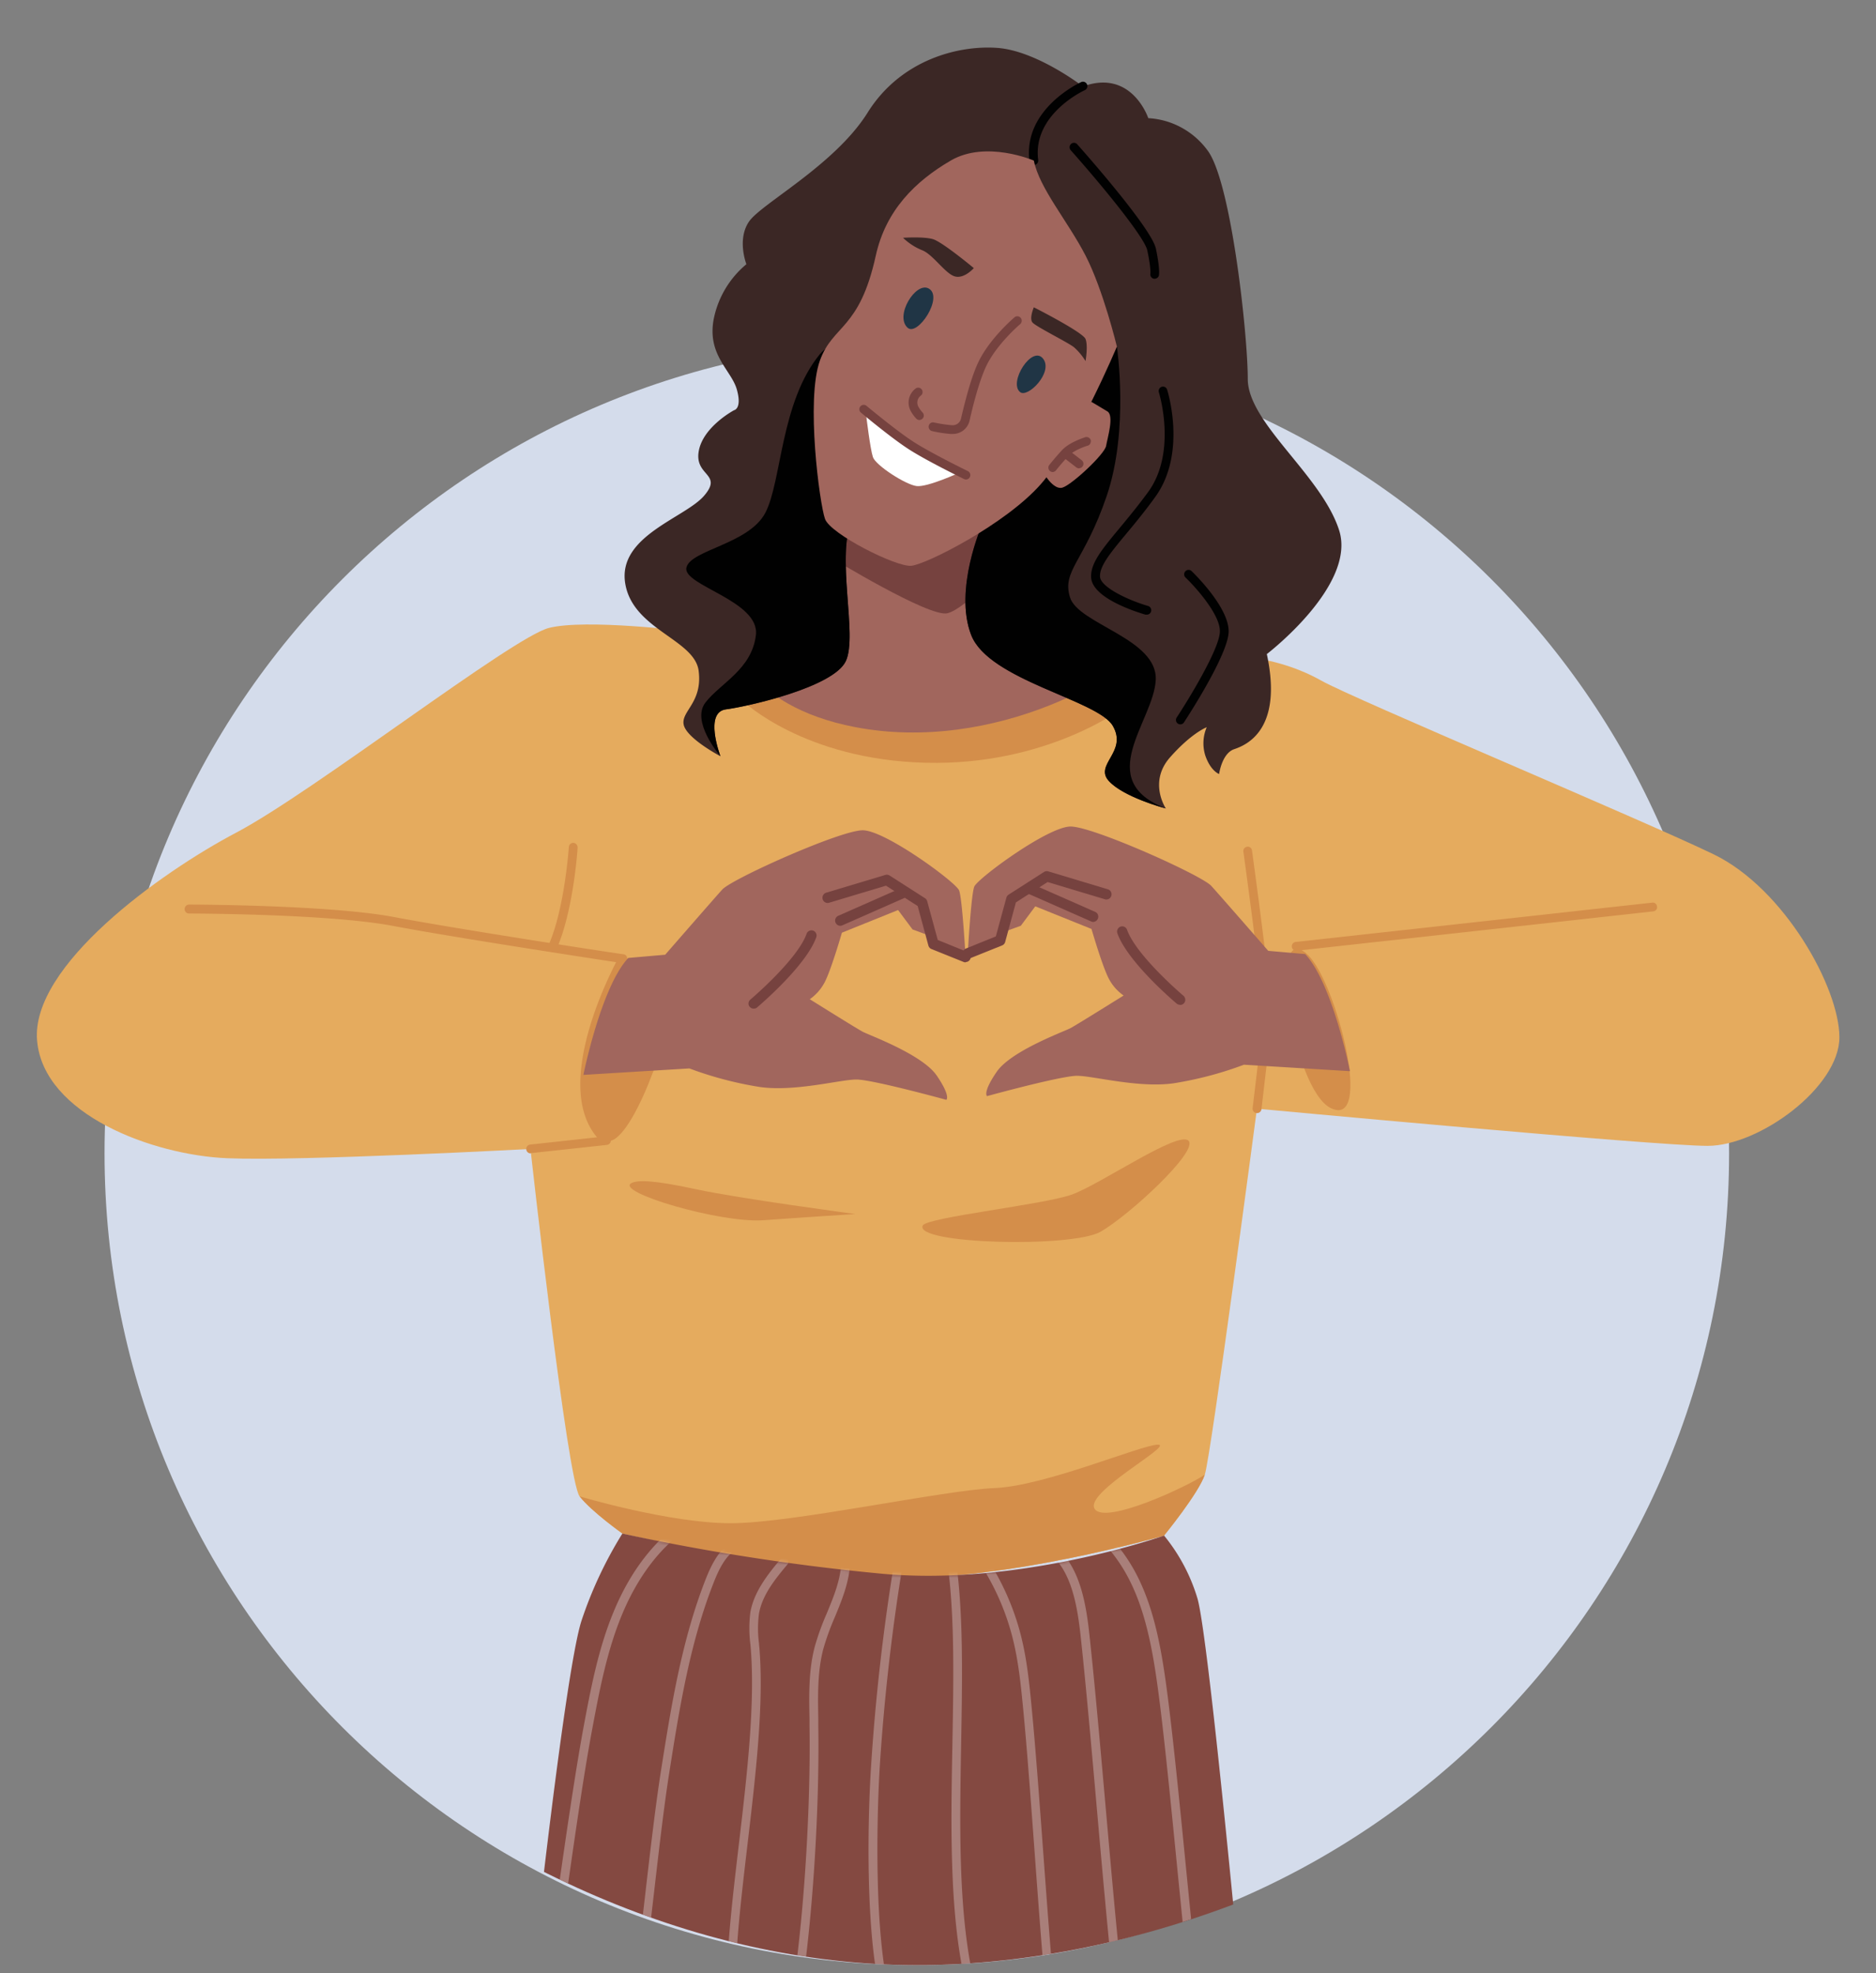 <svg xmlns="http://www.w3.org/2000/svg" xmlns:xlink="http://www.w3.org/1999/xlink" id="Capa_1" data-name="Capa 1" viewBox="0 0 580 610"><rect x="0" y="0" width="580" height="610" fill="#808080" stroke="none"/><defs><style>.cls-1{fill:#fff;}.cls-2{fill:none;}.cls-3{fill:#d4dceb;}.cls-4{clip-path:url(#clip-path);}.cls-5{fill:#e5ab5e;}.cls-6{fill:#d48e4a;}.cls-7{fill:#a1665d;}.cls-8{fill:#76423f;}.cls-9{fill:#3b2725;}.cls-10{fill:#010101;}.cls-11{fill:#844941;}.cls-12{mask:url(#mask);}.cls-13{opacity:0.3;}.cls-14{fill:#203545;}</style><clipPath id="clip-path"><path class="cls-2" d="M283.45,607.5c138.7,0,292.05-121.87,292.05-260.5S448.3,2.5,309.6,2.5,4.5,199.37,4.5,338,144.75,607.5,283.45,607.5Z"></path></clipPath><mask id="mask" x="164.65" y="469.27" width="218.62" height="161.92" maskUnits="userSpaceOnUse"><g id="mask0_24_2344" data-name="mask0 24 2344"><path class="cls-1" d="M192.42,474.08a126.39,126.39,0,0,0-12.61,26.86c-5.05,15.34-15.16,108.61-15.16,108.61H383.27s-9.69-103.92-13.06-115.43a56.16,56.16,0,0,0-10.31-19.41S315.66,490.37,273,486.53A683.55,683.55,0,0,1,192.42,474.08Z"></path></g></mask></defs><path class="cls-3" d="M283.45,607.5c138.7,0,251.13-112.38,251.13-251s-112.43-251-251.13-251S32.32,217.86,32.32,356.49,144.75,607.5,283.45,607.5Z"></path><g class="cls-4"><path class="cls-5" d="M568.68,320.68c0,15.33-24.64,33.55-40.75,33.55s-139.32-11.5-139.32-11.5S374.4,450.11,372.49,455.86s-12.63,18.87-12.63,18.87-41.39,11.82-73.61,12.78-93.8-13.43-93.8-13.43-9.48-6.71-13.26-11.51S164,355.18,164,355.18,93,359,70.22,358.05s-56.84-13.42-58.76-36.44,37.91-51.76,61.6-64.23S158.37,197,169.7,194.12s42.63,1,42.63,1L255.93,151l48.32,1L360.7,193.4l12.75,9.34s18-1.91,35.06,7.67c9.95,5.62,99.48,43.13,121.31,53.7S568.68,305.33,568.68,320.68Z"></path><path class="cls-6" d="M388.61,344.1h-.16a1.35,1.35,0,0,1-.9-.52,1.4,1.4,0,0,1-.28-1l3.27-27.4c0-7.71-6.05-51.39-6.12-51.83a1.4,1.4,0,0,1,0-.54,1.32,1.32,0,0,1,.22-.5,1.28,1.28,0,0,1,.4-.37,1.12,1.12,0,0,1,.5-.18,1.23,1.23,0,0,1,.54,0,1.35,1.35,0,0,1,.48.24,1.27,1.27,0,0,1,.35.42,1.38,1.38,0,0,1,.17.52c.25,1.82,6.14,44.62,6.14,52.29v.17L390,342.91a1.39,1.39,0,0,1-.45.85A1.36,1.36,0,0,1,388.61,344.1Z"></path><path class="cls-6" d="M404.53,295.38c8.7,8.69,20.21,53.58,6.94,47.19C399.49,336.8,391.32,282.18,404.53,295.38Z"></path><path class="cls-6" d="M400.73,293.92a1.36,1.36,0,0,1-.93-.38,1.37,1.37,0,0,1,.79-2.35l110.14-12.14a1.23,1.23,0,0,1,.54,0,1.34,1.34,0,0,1,.5.23,1.82,1.82,0,0,1,.36.42,1.38,1.38,0,0,1,.17.52,1.43,1.43,0,0,1,0,.55,1.47,1.47,0,0,1-.27.49,1.3,1.3,0,0,1-.43.34,1.34,1.34,0,0,1-.53.14L400.89,293.91Z"></path><path class="cls-6" d="M195.26,365.72c-5.43,2.74,27.48,12.46,40.75,11.5s28.42-1.92,28.42-1.92-36-4.79-49.28-7.67S197.16,364.78,195.26,365.72Z"></path><path class="cls-6" d="M229.71,216.75s18.83,18.1,56.5,19.05,61.22-17.14,61.22-17.14l-17-19.06-93.23,3.81Z"></path><path class="cls-6" d="M164,356.56a1.37,1.37,0,0,1-.9-.39,1.39,1.39,0,0,1-.4-.91,1.35,1.35,0,0,1,.31-.94,1.33,1.33,0,0,1,.85-.48l20.72-2.26c-12.88-15.2,1.89-46.36,5.91-54.13-9.42-1.44-51.27-7.85-69.07-11.23-19.9-3.77-62.53-3.81-62.94-3.81a1.35,1.35,0,0,1-1-.4,1.37,1.37,0,0,1-.4-1,1.38,1.38,0,0,1,1.35-1.37c.44,0,43.35.06,63.43,3.86S192.24,295,192.76,295a1.42,1.42,0,0,1,.6.23,1.33,1.33,0,0,1,.42.49,1.39,1.39,0,0,1,.14.64,1.56,1.56,0,0,1-.17.63c-.23.39-22,40.1-5.36,54.55a1.29,1.29,0,0,1,.42.65,1.38,1.38,0,0,1-1.15,1.74l-23.53,2.55Z"></path><path class="cls-6" d="M192.6,296.38s15.16-.85,15.16,11.09-13,47.3-20.21,45.17-8.85-18.32-5.9-30.26S192.6,296.38,192.6,296.38Z"></path><path class="cls-6" d="M285.29,378.85c-2.84,5.75,46.13,7,55,1.91s30.33-24.93,27.16-28.12-27.16,13.42-36,16.62S286.56,376.29,285.29,378.85Z"></path><path class="cls-6" d="M372.49,455.87c-1.89,5.75-12.63,18.87-12.63,18.87s-41.39,11.82-73.61,12.78-93.8-13.44-93.8-13.44-9.48-6.7-13.26-11.5c0,0,27.8,8.31,46.74,8.31s65.72-10.23,81.52-10.87S352.92,446.6,358,446.6s-22.74,14.7-19.59,19.82S367.44,459.38,372.49,455.87Z"></path><path class="cls-6" d="M170.93,293.92a1.31,1.31,0,0,1-.55-.13,1.43,1.43,0,0,1-.44-.3,1.46,1.46,0,0,1-.29-.44,1.38,1.38,0,0,1-.09-.53,1.31,1.31,0,0,1,.11-.52c4.9-11.15,6.19-30,6.2-30.2a1.44,1.44,0,0,1,.47-.91,1.34,1.34,0,0,1,1.88.13,1.36,1.36,0,0,1,.35,1c0,.8-1.34,19.56-6.4,31.15a1.3,1.3,0,0,1-.51.58A1.35,1.35,0,0,1,170.93,293.92Z"></path><path class="cls-7" d="M360.7,193.38c-11.07,15.88-53.66,39.54-96.25,31.41-34.19-6.53-41.35-28.11-42.73-39.24L255.91,151l48.32,1Z"></path><path class="cls-8" d="M256.86,172.34s30.33,18.54,36,17.25,18.95-16,18.95-16l-7.58-21.73H253.71Z"></path><path class="cls-9" d="M391.66,202.2c5.06,23.44-6.32,28.12-10.11,29.41s-4.64,7.67-4.64,7.67-2.53-.85-4.21-5.54a12.58,12.58,0,0,1,.38-8.92c-.27.1-4.83,1.93-11.37,9.34-6.73,7.67-1.26,15.78-1.26,15.78-.78-.21-13.16-3.56-17.65-8.52s5.89-8.95,1.26-17-38.37-14.07-43.81-28.13,3.38-34.09,3.38-34.09-34.55-14.91-40-2.56,1.67,36.67-2.13,44.75-30.33,14.06-37.07,14.92-1.87,14-1.7,14.47c-.51-.27-10.53-5.63-11.36-9.78s5.89-6.82,4.63-16.62-20.61-12.79-22.74-27.27,18.54-20,24.43-26.86-2.94-6-1.68-13.66,10.95-12.78,10.95-12.78,2.52-.43.85-6.39-9.24-10.65-7.16-21.74a29.56,29.56,0,0,1,10.11-17s-3-7.67.84-13.22,26.53-17.47,36.65-33.66,27.79-20.85,40-20,26.54,11.93,26.54,11.93c15.16-5.53,20.22,9.8,20.22,9.8a24.18,24.18,0,0,1,10.42,3,24.5,24.5,0,0,1,8.11,7.25c7.18,10.23,12.23,56.68,12.23,70.34S408.5,146.83,414,163.87,391.66,202.2,391.66,202.2Z"></path><path class="cls-10" d="M360.45,249.92c-.78-.2-13.16-3.56-17.65-8.51-4.64-5.11,5.89-8.95,1.26-17s-38.37-14.07-43.81-28.13,3.38-34.1,3.38-34.1-34.55-14.91-40-2.55,1.67,36.66-2.13,44.75-30.33,14-37.07,14.91-1.87,14-1.7,14.48c-.43-.51-9.13-10.79-4.62-16.6,4.65-6,14.33-10.23,15.59-20.85s-22.74-15.34-21.48-20.85,19.38-7.24,24.43-17,4.63-34.1,16.84-49,91.84-2.16,91.84-2.16,3.79,25.57-3.17,46-13.89,23-11.36,31.33,27.15,12.78,26.52,25.56S337.75,241.18,360.45,249.92Z"></path><path class="cls-10" d="M354.49,190a1.58,1.58,0,0,1-.38,0c-2.73-.8-16.42-5.07-16.77-11.5-.23-4.32,3.31-8.63,8.68-15.1,2.69-3.24,5.73-6.91,9-11.37,8.94-12.37,3.33-30.55,3.27-30.74a1.57,1.57,0,0,1-.06-.53,1.5,1.5,0,0,1,.15-.51,1.34,1.34,0,0,1,.33-.42,1.48,1.48,0,0,1,.46-.26,1.32,1.32,0,0,1,1,.09,1.2,1.2,0,0,1,.41.33,1.45,1.45,0,0,1,.26.47c.24.8,6.09,19.67-3.68,33.18-3.27,4.53-6.35,8.24-9.06,11.5-4.78,5.75-8.23,9.94-8,13.18s8.77,7.24,14.82,9a1.38,1.38,0,0,1,1,1.51,1.3,1.3,0,0,1-.45.84,1.36,1.36,0,0,1-.89.34Z"></path><path class="cls-10" d="M364.91,223.92a1.34,1.34,0,0,1-1.32-1.1,1.36,1.36,0,0,1,.2-1c3.63-5.51,13.11-21,13.36-26.48.23-5.24-7.6-13.93-10.66-16.84a1.36,1.36,0,0,1,0-1.9,1.33,1.33,0,0,1,.93-.43,1.29,1.29,0,0,1,.95.35c.49.46,11.82,11.38,11.48,18.95-.33,7.32-13.26,27-13.81,27.86a1.41,1.41,0,0,1-.47.44A1.29,1.29,0,0,1,364.91,223.92Z"></path><path class="cls-10" d="M319.63,51a1.32,1.32,0,0,1-.89-.34,1.35,1.35,0,0,1-.45-.85c-2.13-16.17,15.78-24.36,16-24.44a1.31,1.31,0,0,1,.52-.11,1.33,1.33,0,0,1,.52.09,1.43,1.43,0,0,1,.44.3,1.23,1.23,0,0,1,.3.44,1.31,1.31,0,0,1,.11.52,1.39,1.39,0,0,1-.1.53,1.2,1.2,0,0,1-.29.45,1.28,1.28,0,0,1-.43.3c-.22.09-16.22,7.48-14.38,21.57a1.38,1.38,0,0,1-.26,1,1.35,1.35,0,0,1-.89.52Z"></path><path class="cls-10" d="M357,86.16a.62.62,0,0,1-.27,0,1.24,1.24,0,0,1-.49-.2,1.45,1.45,0,0,1-.37-.37,1.28,1.28,0,0,1-.2-.5,1.19,1.19,0,0,1,0-.53s.2-1.63-.95-7.12c-.87-4.19-14.64-20.85-23.69-31a1.42,1.42,0,0,1-.34-1,1.39,1.39,0,0,1,.44-.94,1.34,1.34,0,0,1,1.91.1c2.35,2.65,23,26,24.33,32.28,1.25,6,1,7.9.94,8.21a1.3,1.3,0,0,1-.47.77A1.31,1.31,0,0,1,357,86.16Z"></path><path class="cls-7" d="M194.24,296.14l11.42-1S220.31,278.3,223.29,275s36.49-18.33,43.44-18.33,28.8,16.07,29.79,18.58,2,20.59,2,20.59-8.94-1.5-9.95-4l-1-2.51-5.44-2-4.47-6-17.37,7s-3.48,12.05-5.46,15.57a14.8,14.8,0,0,1-4.47,5s14.39,9,16.38,10.06,18.37,7,22.84,13.5,3,7.54,3,7.54-22.84-6.28-27.81-6.28-18.86,3.83-29.79,2.32a112.32,112.32,0,0,1-21.85-5.75l-32.76,2S185.8,305.18,194.24,296.14Z"></path><path class="cls-8" d="M233,311.8a1.59,1.59,0,0,1-.92-.29,1.54,1.54,0,0,1-.59-.76,1.69,1.69,0,0,1,0-1A1.66,1.66,0,0,1,232,309c.15-.12,14.6-12.38,17.4-20.4a1.6,1.6,0,0,1,.82-.86,1.56,1.56,0,0,1,1.18-.05,1.54,1.54,0,0,1,.89.79,1.58,1.58,0,0,1,.1,1.19c-3.09,8.86-17.76,21.28-18.35,21.8A1.55,1.55,0,0,1,233,311.8Z"></path><path class="cls-8" d="M298.51,297.5a1.52,1.52,0,0,1-.59-.12l-9.95-4a1.46,1.46,0,0,1-.59-.42,1.65,1.65,0,0,1-.35-.65l-3.31-12.22-9.8-6.3-17.67,5.31a1.59,1.59,0,0,1-1.17-.17,1.56,1.56,0,0,1-.73-.94,1.63,1.63,0,0,1,1-2l18.37-5.52a1.69,1.69,0,0,1,.67-.05,1.59,1.59,0,0,1,.64.23l10.92,7a1.64,1.64,0,0,1,.71.94l3.27,12,9.19,3.72a1.54,1.54,0,0,1,.81.72,1.6,1.6,0,0,1,.17,1.07,1.65,1.65,0,0,1-.55.94,1.6,1.6,0,0,1-1,.37Z"></path><path class="cls-8" d="M259.78,286.2a1.62,1.62,0,0,1-1.41-2.35,1.6,1.6,0,0,1,.78-.74l19.36-8.54a1.63,1.63,0,0,1,.62-.17,1.52,1.52,0,0,1,.63.1,1.49,1.49,0,0,1,.55.34,1.64,1.64,0,0,1,.37.53,1.51,1.51,0,0,1,.13.63,1.73,1.73,0,0,1-.12.64,1.68,1.68,0,0,1-.91.88l-19.36,8.54A1.57,1.57,0,0,1,259.78,286.2Z"></path><path class="cls-7" d="M403.52,294.94l-11.42-1s-14.65-16.82-17.62-20.09S338,255.51,331,255.51s-28.8,16.08-29.79,18.59-2,20.59-2,20.59,8.93-1.5,9.94-4l1-2.51,5.46-2,4.47-6,17.38,7s3.47,12,5.46,15.57a14.51,14.51,0,0,0,4.47,5s-14.4,9-16.39,10.07-18.37,7-22.84,13.5-3,7.53-3,7.53,22.85-6.28,27.81-6.28,18.87,3.83,29.79,2.33a111.74,111.74,0,0,0,21.84-5.76l32.77,2S412,304,403.52,294.94Z"></path><path class="cls-8" d="M364.79,310.61a1.6,1.6,0,0,1-1-.36c-.63-.53-15.27-12.94-18.36-21.81a1.59,1.59,0,0,1,.11-1.19,1.58,1.58,0,0,1,2.07-.74,1.6,1.6,0,0,1,.82.86c2.8,8,17.24,20.28,17.39,20.4a1.57,1.57,0,0,1,.55.83,1.67,1.67,0,0,1,0,1,1.65,1.65,0,0,1-.6.78,1.57,1.57,0,0,1-.94.28Z"></path><path class="cls-8" d="M299.26,296.3a1.6,1.6,0,0,1-1-.37,1.65,1.65,0,0,1-.55-.93,1.62,1.62,0,0,1,.17-1.08,1.58,1.58,0,0,1,.81-.72l9.19-3.72,3.27-12a1.58,1.58,0,0,1,.71-.93l10.92-7a1.6,1.6,0,0,1,.63-.23,1.73,1.73,0,0,1,.68.05l18.37,5.53a1.45,1.45,0,0,1,.57.28,1.49,1.49,0,0,1,.42.48,1.69,1.69,0,0,1,.2.61,1.78,1.78,0,0,1-.06.65,1.52,1.52,0,0,1-.3.56,1.49,1.49,0,0,1-.49.41,1.84,1.84,0,0,1-.62.17,1.52,1.52,0,0,1-.63-.08l-17.67-5.31-9.8,6.3-3.31,12.22a1.63,1.63,0,0,1-.34.65,1.56,1.56,0,0,1-.6.42l-9.95,4A1.55,1.55,0,0,1,299.26,296.3Z"></path><path class="cls-8" d="M338,285a1.38,1.38,0,0,1-.63-.14L318,276.33a1.61,1.61,0,0,1-.85-.89,1.69,1.69,0,0,1,0-1.23,1.56,1.56,0,0,1,.88-.85,1.54,1.54,0,0,1,1.21,0l19.36,8.54a1.63,1.63,0,0,1,.78.73,1.72,1.72,0,0,1,.14,1.07,1.63,1.63,0,0,1-.55.92A1.57,1.57,0,0,1,338,285Z"></path><path class="cls-11" d="M192.42,474.08a126.39,126.39,0,0,0-12.61,26.86c-5.05,15.34-15.16,108.61-15.16,108.61H383.27s-9.69-103.92-13.06-115.43a56.16,56.16,0,0,0-10.31-19.41S315.66,490.37,273,486.53A683.55,683.55,0,0,1,192.42,474.08Z"></path><g class="cls-12"><g class="cls-13"><path class="cls-1" d="M167.73,624.92h-.25a1.34,1.34,0,0,1-.86-.57,1.42,1.42,0,0,1-.22-1c2.35-12.48,4.73-28.82,7-44.62s4.7-32.2,7-44.72c2.22-11.87,4.52-24.14,9.24-35.57,5.28-12.9,13.08-22.88,22.53-28.89a1.34,1.34,0,0,1,.5-.23,1.45,1.45,0,0,1,.55,0,1.38,1.38,0,0,1,.89.62,1.63,1.63,0,0,1,.19.52,1.5,1.5,0,0,1,0,.56,1.38,1.38,0,0,1-.25.5,1.43,1.43,0,0,1-.42.35c-11.37,7.19-17.94,19-21.47,27.63-4.59,11.17-6.86,23.29-9.06,35-2.34,12.48-4.73,28.82-7,44.62s-4.7,32.2-7.05,44.73a1.35,1.35,0,0,1-.47.78A1.29,1.29,0,0,1,167.73,624.92Z"></path><path class="cls-1" d="M370.33,625.94a1.34,1.34,0,0,1-.89-.34,1.37,1.37,0,0,1-.45-.86c-1.72-13.86-3.47-31.63-5.17-48.75s-3.44-34.86-5.15-48.7c-2.46-19.72-5.41-37-16.73-49.45a1.67,1.67,0,0,1-.28-.46,1.35,1.35,0,0,1-.08-.52,1.52,1.52,0,0,1,.12-.52,1.35,1.35,0,0,1,.31-.43,1.26,1.26,0,0,1,.45-.28,1.58,1.58,0,0,1,.52-.09,1.37,1.37,0,0,1,.52.13,1.27,1.27,0,0,1,.42.31c11.87,13,14.92,30.78,17.42,51,1.72,13.86,3.47,31.63,5.17,48.76s3.44,34.85,5.16,48.68a1.41,1.41,0,0,1,0,.54,1.21,1.21,0,0,1-.23.47,1.48,1.48,0,0,1-.4.35,1.35,1.35,0,0,1-.5.17Z"></path><path class="cls-1" d="M345.54,614.44a1.32,1.32,0,0,1-.9-.35,1.34,1.34,0,0,1-.43-.86c-1.69-15.55-3.41-35-5.07-53.8s-3.37-38.22-5.05-53.74c-1.21-11.08-3.43-22-11.52-26.83a1.34,1.34,0,0,1-.39-.36A1.26,1.26,0,0,1,322,478a1.58,1.58,0,0,1,0-.53,1.55,1.55,0,0,1,.18-.51,1.44,1.44,0,0,1,.35-.39,1.19,1.19,0,0,1,.48-.23,1.14,1.14,0,0,1,.52,0,1.12,1.12,0,0,1,.5.18c9.1,5.45,11.54,17.1,12.79,28.89,1.69,15.54,3.4,35,5.06,53.79s3.37,38.22,5.06,53.74a1.35,1.35,0,0,1-.05.53,1.4,1.4,0,0,1-.24.47,1.39,1.39,0,0,1-.91.5Z"></path><path class="cls-1" d="M196.25,623.38H196a1.34,1.34,0,0,1-.88-.55,1.39,1.39,0,0,1-.23-1c1.56-9.92,3.15-23.67,4.69-37s3.15-27.09,4.72-37.07c3.16-20,6.4-40.67,14-59.88,1.88-4.71,4.7-10.36,10-12.26a1.39,1.39,0,0,1,.53-.1,1.63,1.63,0,0,1,.53.12,1.43,1.43,0,0,1,.44.32,1.34,1.34,0,0,1,.28.47,1.29,1.29,0,0,1,.07.55,1.44,1.44,0,0,1-.14.53,1.36,1.36,0,0,1-.82.69c-4.26,1.52-6.65,6.27-8.41,10.7-7.52,18.93-10.76,39.45-13.89,59.29-1.57,9.92-3.16,23.67-4.7,37s-3.15,27.09-4.72,37.07a1.33,1.33,0,0,1-.46.81A1.32,1.32,0,0,1,196.25,623.38Z"></path><path class="cls-1" d="M226,617a1.35,1.35,0,0,1-.52-.11,1.6,1.6,0,0,1-.44-.29,1.4,1.4,0,0,1-.39-1c0-13.41,1.86-29.13,3.82-45.76,2.48-21.06,5-42.84,3.66-60l-.13-1.49a39,39,0,0,1,0-10c1.19-6.59,5.74-12.06,9.39-16.45a1.36,1.36,0,0,1,.41-.34,1.29,1.29,0,0,1,.51-.14,1.32,1.32,0,0,1,.52,0,1.48,1.48,0,0,1,.46.26,1.34,1.34,0,0,1,.33.42,1.5,1.5,0,0,1,.15.51,1.57,1.57,0,0,1-.06.53,1.42,1.42,0,0,1-.25.47c-3.63,4.35-7.74,9.3-8.8,15.17a34.85,34.85,0,0,0,0,9.24c0,.5.09,1,.13,1.5,1.42,17.41-1.17,39.33-3.67,60.53-1.95,16.54-3.79,32.19-3.8,45.44a1.38,1.38,0,0,1-.39,1A1.35,1.35,0,0,1,226,617Z"></path><path class="cls-1" d="M243.93,631.18a1.31,1.31,0,0,1-.28,0,1.46,1.46,0,0,1-.48-.21,1.34,1.34,0,0,1-.37-.38,1.28,1.28,0,0,1-.19-.49,1.19,1.19,0,0,1,0-.53c5.61-27.23,8.1-68.94,7.66-96.07,0-.72,0-1.48,0-2.21-.15-7.38-.29-15,1.64-22.28a79.55,79.55,0,0,1,3.67-10.17c1.95-4.72,3.8-9.19,4.37-14a1.35,1.35,0,0,1,.52-.87,1.36,1.36,0,0,1,1-.27,1.37,1.37,0,0,1,1.19,1.47c-.61,5.2-2.62,10.06-4.56,14.75a78.58,78.58,0,0,0-3.55,9.81c-1.83,6.92-1.69,14.38-1.56,21.57l0,2.21c.44,27.32-2.07,69.24-7.73,96.67a1.35,1.35,0,0,1-.48.74A1.41,1.41,0,0,1,243.93,631.18Z"></path><path class="cls-1" d="M273.51,617.13a1.34,1.34,0,0,1-.84-.29,1.38,1.38,0,0,1-.48-.75c-4.62-19.19-4-53.5-2.84-70.75,1.31-20.12,3.59-40.47,6.8-60.38a1.2,1.2,0,0,1,.18-.51,1.37,1.37,0,0,1,.36-.4,1.23,1.23,0,0,1,.48-.22,1.35,1.35,0,0,1,.53,0,1.28,1.28,0,0,1,.5.2,1.25,1.25,0,0,1,.39.37,1.2,1.2,0,0,1,.21.49,1.23,1.23,0,0,1,0,.54c-3.19,19.84-5.47,40.08-6.77,60.14-1,15.91-1.77,51,2.79,69.91a1.4,1.4,0,0,1,0,.54,1.43,1.43,0,0,1-.18.5,1.31,1.31,0,0,1-.35.39,1.33,1.33,0,0,1-.48.23A1.83,1.83,0,0,1,273.51,617.13Z"></path><path class="cls-1" d="M324.64,617a1.3,1.3,0,0,1-.9-.35,1.38,1.38,0,0,1-.44-.88c-1.14-12-2.31-27.95-3.44-43.32s-2.29-31.23-3.44-43.26c-.71-7.34-1.42-14.94-3.19-22.18a76.22,76.22,0,0,0-8.8-21.36,1.41,1.41,0,0,1-.17-1,1.39,1.39,0,0,1,.61-.85,1.35,1.35,0,0,1,1-.17,1.39,1.39,0,0,1,.84.62,79.07,79.07,0,0,1,9.12,22.13c1.81,7.44,2.52,15.15,3.23,22.59,1.15,12.06,2.32,27.95,3.45,43.32s2.29,31.23,3.43,43.26a1.39,1.39,0,0,1-.3,1,1.34,1.34,0,0,1-.92.49Z"></path><path class="cls-1" d="M300.24,616a1.35,1.35,0,0,1-1.3-1c-5.44-21.82-5-49.19-4.49-75.65.35-19.67.71-38.25-1.28-54.35a1.37,1.37,0,0,1,.3-1,1.33,1.33,0,0,1,1.86-.23,1.34,1.34,0,0,1,.52.88c2,16.29,1.65,35,1.3,54.72-.46,26.29-.94,53.47,4.4,74.95a1.59,1.59,0,0,1,0,.53,1.43,1.43,0,0,1-.18.5,1.35,1.35,0,0,1-.35.4,1.3,1.3,0,0,1-.48.22A1.26,1.26,0,0,1,300.24,616Z"></path></g></g><path class="cls-7" d="M319.63,49.64s-14.75-6.39-25.7,0S273.85,65,270.76,79.05c-5.05,23-13.23,21.26-17.26,32.38-4.4,12.11-.11,44.32,1.57,49s22,14.9,26.65,14.48,29.06-12.78,40-25.16,23.59-42.61,23.59-42.61-4.21-17.49-9.68-28.11S321.31,58.16,319.63,49.64Z"></path><path class="cls-8" d="M294.58,134.15c-.22,0-.43,0-.65,0a37.77,37.77,0,0,1-5.9-.92,1.39,1.39,0,0,1-.86-1.73,1.37,1.37,0,0,1,.68-.79,1.32,1.32,0,0,1,1-.08,44.32,44.32,0,0,0,5.37.81,2.64,2.64,0,0,0,2.9-2.07c1-4.25,2.9-12.14,5.25-17.2,3.46-7.43,11-13.83,11.31-14.1a1.3,1.3,0,0,1,1-.29,1.34,1.34,0,0,1,.89.48,1.36,1.36,0,0,1,.31,1,1.42,1.42,0,0,1-.45.93c-.08.05-7.4,6.29-10.6,13.16-2.24,4.84-4.13,12.51-5.06,16.65a5.38,5.38,0,0,1-1.87,3A5.31,5.31,0,0,1,294.58,134.15Z"></path><path class="cls-8" d="M284.26,129.84a1.29,1.29,0,0,1-.51-.1,1.46,1.46,0,0,1-.44-.29,11.55,11.55,0,0,1-1.67-2.27,5.43,5.43,0,0,1,1.2-6.88l.14-.11a1.36,1.36,0,0,1,.46-.28,1.39,1.39,0,0,1,.54-.07,1.16,1.16,0,0,1,.51.15,1.07,1.07,0,0,1,.42.34,1.28,1.28,0,0,1,.26.47,1.45,1.45,0,0,1,.05.55,1.37,1.37,0,0,1-.16.52,1.39,1.39,0,0,1-.35.41l-.14.12a2.66,2.66,0,0,0-.6,3.39,8.4,8.4,0,0,0,1.25,1.72,1.37,1.37,0,0,1,.3.45,1.4,1.4,0,0,1,0,1,1.37,1.37,0,0,1-.3.45,1.35,1.35,0,0,1-.44.29A1.3,1.3,0,0,1,284.26,129.84Z"></path><path class="cls-14" d="M287.11,89.18c4.74,2.58-3.39,14.91-6.49,12.15C276.52,97.68,283.09,87,287.11,89.18Z"></path><path class="cls-9" d="M279.19,73.51s6.32-.43,9.24.42,12.64,8.95,12.64,8.95-2.95,3.41-5.9,2.56-6.74-6.82-10.11-8.1A18.56,18.56,0,0,1,279.19,73.51Z"></path><path class="cls-14" d="M322.58,111c3,4.2-4.81,12.08-7.17,10.23C311.63,118.25,319.21,106.32,322.58,111Z"></path><path class="cls-9" d="M319.63,95s-1.48,3.41-.42,4.69,11,6.17,12.85,7.67a18.89,18.89,0,0,1,3.55,4.26s.84-4.69,0-6.82S319.63,95,319.63,95Z"></path><path class="cls-1" d="M267.81,128.49s8.43,6,14.75,9.81S296.88,146,296.88,146s-10.11,4.68-13.5,4.26-12.64-6.39-13.5-8.95S267.81,128.49,267.81,128.49Z"></path><path class="cls-7" d="M322.36,145.74s3.17,5.88,6.11,5,13.06-10.34,13.5-12.89,2.53-9.35.42-10.66-5.05-3-5.05-3S325.31,143.16,322.36,145.74Z"></path><path class="cls-8" d="M298.64,148.23a1.3,1.3,0,0,1-.58-.14c-.47-.23-11.64-5.67-17.19-9.27s-14.38-11-14.75-11.31a1.31,1.31,0,0,1-.43-.91,1.35,1.35,0,0,1,2.14-1.19c.1.08,9.1,7.6,14.5,11.11s16.79,9.06,16.9,9.12a1.36,1.36,0,0,1,.73,1.53,1.35,1.35,0,0,1-.47.76A1.32,1.32,0,0,1,298.64,148.23Z"></path><path class="cls-8" d="M325.48,145.93a1.36,1.36,0,0,1-1.22-.77,1.34,1.34,0,0,1,.16-1.44c.08-.1,1.77-2.23,3.9-4.54,2.36-2.54,6.95-3.91,7.11-4a1.42,1.42,0,0,1,.54-.08,1.41,1.41,0,0,1,1,.49,1.37,1.37,0,0,1,.26.49,1.32,1.32,0,0,1,0,.56,1.38,1.38,0,0,1-.17.52,1.45,1.45,0,0,1-.37.41,1.38,1.38,0,0,1-.51.23s-4.07,1.22-5.92,3.22c-2.06,2.23-3.75,4.31-3.76,4.37a1.37,1.37,0,0,1-.46.37A1.22,1.22,0,0,1,325.48,145.93Z"></path><path class="cls-8" d="M333.58,144.78a1.33,1.33,0,0,1-.81-.28l-4.27-3.31a1.35,1.35,0,0,1-.43-.89,1.4,1.4,0,0,1,.27-1,1.38,1.38,0,0,1,.84-.51,1.3,1.3,0,0,1,1,.2l4.27,3.3a1.41,1.41,0,0,1,.46.69,1.36,1.36,0,0,1-.5,1.5,1.34,1.34,0,0,1-.79.26Z"></path></g></svg>